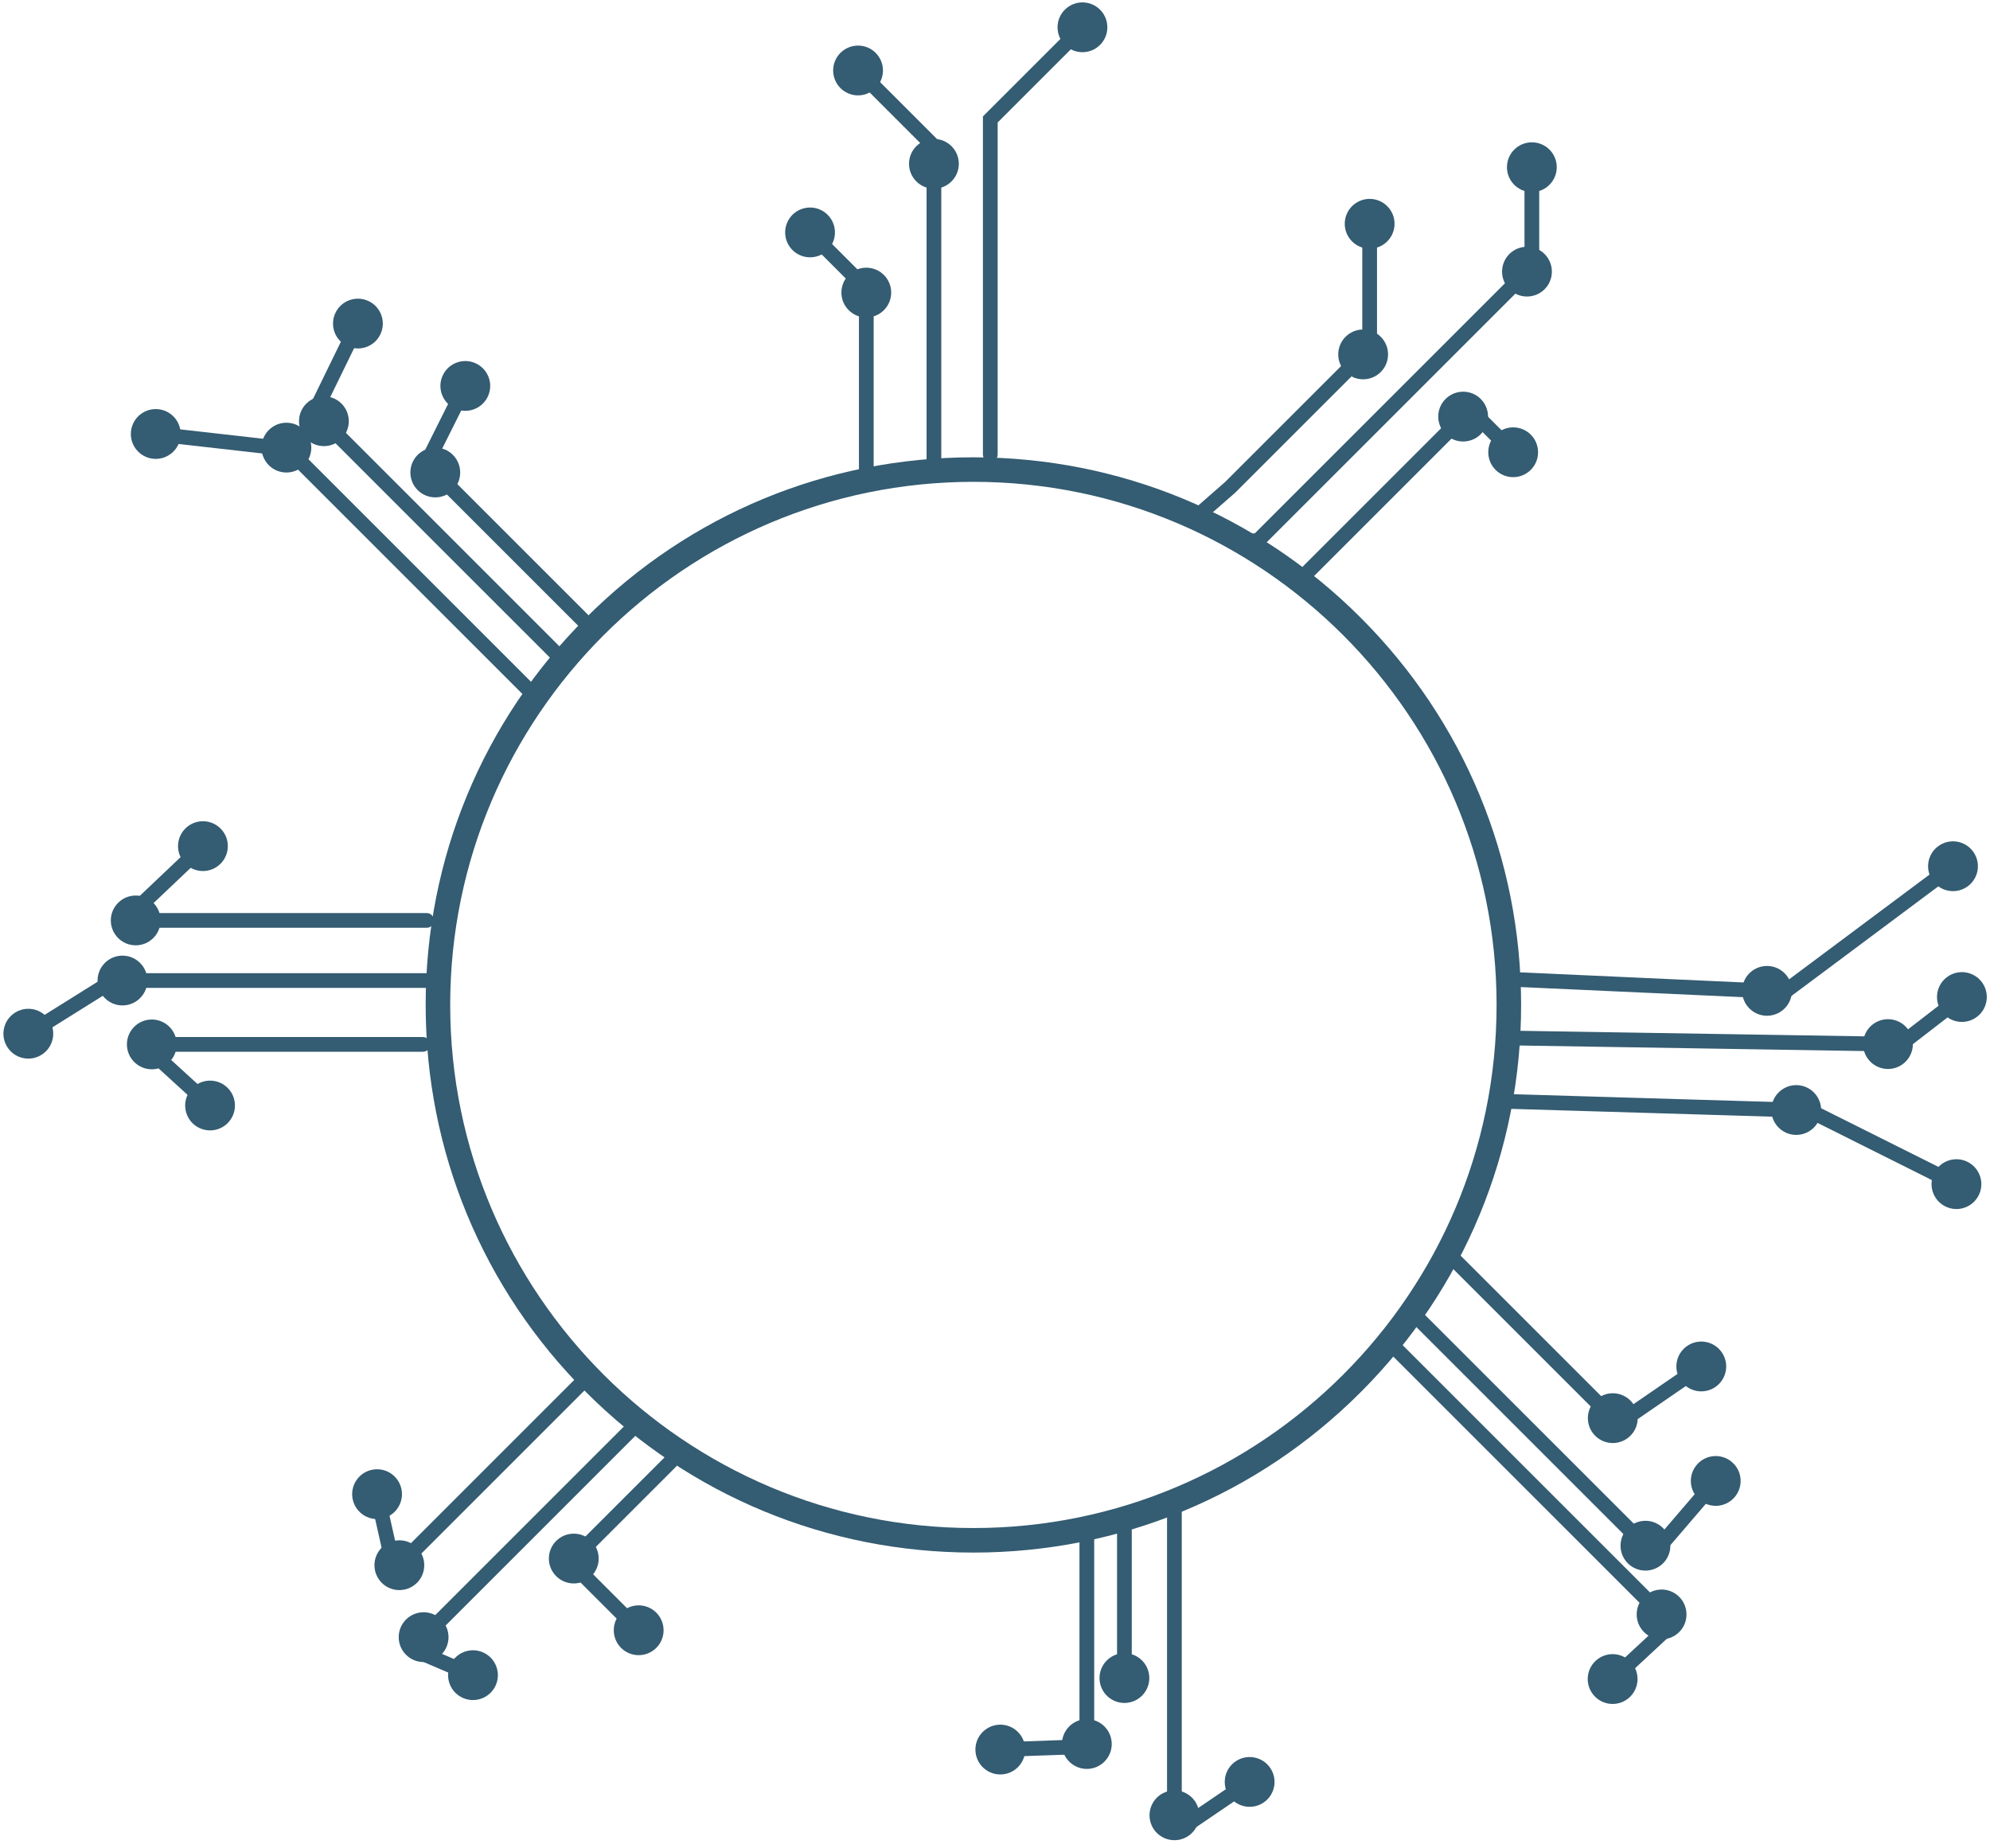 <?xml version="1.0" encoding="UTF-8" standalone="no"?><svg xmlns="http://www.w3.org/2000/svg" xmlns:xlink="http://www.w3.org/1999/xlink" data-name="Layer 1 copy 5" fill="#345c72" height="753.5" preserveAspectRatio="xMidYMid meet" version="1" viewBox="14.6 133.7 811.3 753.5" width="811.3" zoomAndPan="magnify"><g id="change1_44"><path d="M735.5,540.76s-.09,0-.14,0l-100.65-4.57c-1.66-.08-2.94-1.48-2.86-3.13s1.48-2.94,3.13-2.86l100.65,4.57c1.66,.08,2.94,1.48,2.86,3.13-.07,1.61-1.4,2.86-3,2.86Z"/><path d="M734.53,547.87c5.6,.25,10.35-4.08,10.6-9.68,.25-5.6-4.08-10.35-9.68-10.6-5.6-.25-10.35,4.08-10.6,9.68-.25,5.6,4.08,10.35,9.68,10.6Z"/></g><g id="change1_35"><path d="M784.82,562.44h-.05l-152.77-2.46c-1.66-.03-2.98-1.39-2.95-3.05,.03-1.64,1.36-2.95,3-2.95h.05l152.77,2.46c1.66,.03,2.98,1.39,2.95,3.05-.03,1.64-1.36,2.95-3,2.95Z"/><circle cx="784.31" cy="559.43" r="10.15" transform="rotate(-29.81 784.317 559.44)"/></g><g id="change1_18"><path d="M747.41,589.33s-.06,0-.09,0l-120.55-3.6c-1.66-.05-2.96-1.43-2.91-3.09,.05-1.62,1.38-2.91,3-2.91,.03,0,.06,0,.09,0l120.55,3.6c1.66,.05,2.96,1.43,2.91,3.09-.05,1.62-1.38,2.91-3,2.91Z"/><path d="M746.6,596.46c5.6,.17,10.28-4.24,10.45-9.84,.17-5.6-4.24-10.28-9.84-10.45-5.6-.17-10.28,4.24-10.45,9.84-.17,5.6,4.24,10.28,9.84,10.45Z"/></g><g id="change1_29"><path d="M739.89,542.85c-.91,0-1.82-.42-2.41-1.21-.99-1.33-.72-3.21,.61-4.2l71.34-53.24c1.33-.99,3.21-.72,4.2,.61,.99,1.33,.72,3.21-.61,4.2l-71.34,53.24c-.54,.4-1.17,.6-1.79,.6Z"/><path d="M816.89,495.05c4.49-3.35,5.42-9.71,2.06-14.21-3.35-4.49-9.71-5.42-14.21-2.06-4.49,3.35-5.42,9.71-2.06,14.21,3.35,4.49,9.71,5.42,14.21,2.06Z"/></g><g id="change1_43"><path d="M788.77,563.08c-.9,0-1.79-.4-2.38-1.17-1.01-1.31-.77-3.2,.54-4.21l26.07-20.14c1.31-1.01,3.2-.77,4.21,.54,1.01,1.31,.77,3.2-.54,4.21l-26.07,20.14c-.55,.42-1.19,.63-1.83,.63Z"/><path d="M820.65,548.28c4.44-3.43,5.25-9.8,1.83-14.24-3.43-4.44-9.8-5.25-14.24-1.83-4.44,3.43-5.25,9.8-1.83,14.24s9.8,5.25,14.24,1.83Z"/></g><g id="change1_3"><path d="M812.67,619.77c-.45,0-.91-.1-1.34-.32l-61.23-30.62c-1.48-.74-2.08-2.54-1.34-4.03,.74-1.48,2.54-2.08,4.03-1.34l61.23,30.62c1.48,.74,2.08,2.54,1.34,4.03-.53,1.05-1.59,1.66-2.69,1.66Z"/><path d="M807.68,625.62c5.01,2.51,11.11,.47,13.62-4.54,2.51-5.01,.47-11.11-4.54-13.62-5.01-2.51-11.11-.47-13.62,4.54s-.47,11.11,4.54,13.62Z"/></g><g id="change1_16"><path d="M528.66,357.18h-2.77c-1.66,0-3-1.34-3-3s1.34-3,3-3h.29l109.2-109.2c1.17-1.17,3.07-1.17,4.24,0,1.17,1.17,1.17,3.07,0,4.24l-110.95,110.95Z"/><path d="M644.31,251.64c3.96-3.96,3.96-10.39,0-14.36-3.96-3.96-10.39-3.96-14.36,0-3.96,3.96-3.96,10.39,0,14.36,3.96,3.96,10.39,3.96,14.36,0Z"/></g><g id="change1_13"><path d="M545.52,372.16c-.77,0-1.54-.29-2.12-.88-1.17-1.17-1.17-3.07,0-4.24l65.95-65.95c1.17-1.17,3.07-1.17,4.24,0,1.17,1.17,1.17,3.07,0,4.24l-65.95,65.95c-.59,.59-1.35,.88-2.12,.88Z"/><path d="M618.29,310.75c3.96-3.96,3.96-10.39,0-14.36s-10.39-3.96-14.36,0-3.96,10.39,0,14.36,10.39,3.96,14.36,0Z"/></g><g id="change1_39"><path d="M503.99,346.03c-.83,0-1.67-.35-2.26-1.02-1.09-1.25-.96-3.14,.28-4.23l12.18-10.66,54.39-54.39c1.17-1.17,3.07-1.17,4.24,0,1.17,1.17,1.17,3.07,0,4.24l-54.6,54.59-12.26,10.72c-.57,.5-1.27,.74-1.97,.74Z"/><path d="M577.52,285.39c3.96-3.96,3.96-10.39,0-14.36s-10.39-3.96-14.36,0-3.96,10.39,0,14.36,10.39,3.96,14.36,0Z"/></g><g id="change1_11"><path d="M572.99,276.09c-1.66,0-3-1.34-3-3v-48.65c0-1.66,1.34-3,3-3s3,1.34,3,3v48.65c0,1.66-1.34,3-3,3Z"/><path d="M583.14,224.95c0-5.61-4.55-10.15-10.15-10.15s-10.15,4.55-10.15,10.15,4.55,10.15,10.15,10.15,10.15-4.55,10.15-10.15Z"/></g><g id="change1_33"><path d="M639.12,239.67c-1.66,0-3-1.34-3-3v-35.29c0-1.66,1.34-3,3-3s3,1.34,3,3v35.29c0,1.66-1.34,3-3,3Z"/><path d="M649.27,201.88c0-5.61-4.55-10.15-10.15-10.15s-10.15,4.55-10.15,10.15,4.55,10.15,10.15,10.15,10.15-4.55,10.15-10.15Z"/></g><g id="change1_22"><path d="M631.86,321.47c-.77,0-1.54-.29-2.12-.88l-15.32-15.32c-1.17-1.17-1.17-3.07,0-4.24,1.17-1.17,3.07-1.17,4.24,0l15.32,15.32c1.17,1.17,1.17,3.07,0,4.24-.59,.59-1.35,.88-2.12,.88Z"/><path d="M624.32,325.29c3.96,3.96,10.39,3.96,14.36,0,3.96-3.96,3.96-10.39,0-14.36-3.96-3.96-10.39-3.96-14.36,0-3.96,3.96-3.96,10.39,0,14.36Z"/></g><g id="change1_20"><path d="M395.35,325.11c-1.66,0-3-1.34-3-3v-122.14c0-1.66,1.34-3,3-3s3,1.34,3,3v122.14c0,1.66-1.34,3-3,3Z"/><path d="M405.5,200.49c0-5.61-4.55-10.15-10.15-10.15s-10.15,4.55-10.15,10.15,4.55,10.15,10.15,10.15,10.15-4.55,10.15-10.15Z"/></g><g id="change1_31"><path d="M367.78,328.58c-1.66,0-3-1.34-3-3v-73.09c0-1.66,1.34-3,3-3s3,1.34,3,3v73.09c0,1.66-1.34,3-3,3Z"/><path d="M377.93,253c0-5.61-4.55-10.15-10.15-10.15s-10.15,4.55-10.15,10.15,4.55,10.15,10.15,10.15,10.15-4.55,10.15-10.15Z"/></g><g id="change1_2"><path d="M418.33,322.05c-1.66,0-3-1.34-3-3V181.16l38.81-38.81c1.17-1.17,3.07-1.17,4.24,0,1.17,1.17,1.17,3.07,0,4.24l-37.05,37.05v135.41c0,1.66-1.34,3-3,3Z"/><path d="M463.08,152.01c3.96-3.96,3.96-10.39,0-14.36-3.96-3.96-10.39-3.96-14.36,0-3.96,3.96-3.96,10.39,0,14.36,3.96,3.96,10.39,3.96,14.36,0Z"/></g><g id="change1_38"><path d="M394.33,195.35c-.77,0-1.54-.29-2.12-.88l-30.27-30.27c-1.17-1.17-1.17-3.07,0-4.24,1.17-1.17,3.07-1.17,4.24,0l30.27,30.27c1.17,1.17,1.17,3.07,0,4.24-.59,.59-1.35,.88-2.12,.88Z"/><path d="M371.6,155.26c-3.96-3.96-10.39-3.96-14.36,0-3.96,3.96-3.96,10.39,0,14.36,3.96,3.96,10.39,3.96,14.36,0,3.96-3.96,3.96-10.39,0-14.36Z"/></g><g id="change1_17"><path d="M364.25,250.86c-.77,0-1.54-.29-2.12-.88l-19.75-19.75c-1.17-1.17-1.17-3.07,0-4.24,1.17-1.17,3.07-1.17,4.24,0l19.75,19.75c1.17,1.17,1.17,3.07,0,4.24-.59,.59-1.35,.88-2.12,.88Z"/><path d="M352.03,221.29c-3.96-3.96-10.39-3.96-14.36,0-3.96,3.96-3.96,10.39,0,14.36,3.96,3.96,10.39,3.96,14.36,0,3.96-3.96,3.96-10.39,0-14.36Z"/></g><g id="change1_23"><path d="M189.22,536.52H64.03c-1.66,0-3-1.34-3-3s1.34-3,3-3h125.2c1.66,0,3,1.34,3,3s-1.34,3-3,3Z"/><path d="M64.53,523.37c-5.61,0-10.15,4.55-10.15,10.15s4.55,10.15,10.15,10.15,10.15-4.55,10.15-10.15-4.55-10.15-10.15-10.15Z"/></g><g id="change1_24"><path d="M187.01,562.56H75.98c-1.66,0-3-1.34-3-3s1.34-3,3-3h111.03c1.66,0,3,1.34,3,3s-1.34,3-3,3Z"/><path d="M76.49,549.41c-5.61,0-10.15,4.55-10.15,10.15s4.55,10.15,10.15,10.15,10.15-4.55,10.15-10.15-4.55-10.15-10.15-10.15Z"/></g><g id="change1_40"><path d="M188.54,512.01H69.43c-1.66,0-3-1.34-3-3s1.34-3,3-3h119.12c1.66,0,3,1.34,3,3s-1.34,3-3,3Z"/><path d="M69.93,498.86c-5.61,0-10.15,4.55-10.15,10.15s4.55,10.15,10.15,10.15,10.15-4.55,10.15-10.15-4.55-10.15-10.15-10.15Z"/></g><g id="change1_7"><path d="M177.05,775.27c-.77,0-1.54-.29-2.12-.88-1.17-1.17-1.17-3.07,0-4.24l77.09-77.09c1.17-1.17,3.07-1.17,4.24,0,1.17,1.17,1.17,3.07,0,4.24l-77.09,77.09c-.59,.59-1.35,.88-2.12,.88Z"/><path d="M170.23,764.74c-3.96,3.96-3.96,10.39,0,14.36,3.96,3.96,10.39,3.96,14.36,0s3.96-10.39,0-14.36c-3.96-3.96-10.39-3.96-14.36,0Z"/></g><g id="change1_45"><path d="M186.93,804.62c-.77,0-1.54-.29-2.12-.88-1.17-1.17-1.17-3.07,0-4.24l88.93-88.93c1.17-1.17,3.07-1.17,4.24,0,1.17,1.17,1.17,3.07,0,4.24l-88.93,88.93c-.59,.59-1.35,.88-2.12,.88Z"/><path d="M180.12,794.08c-3.96,3.96-3.96,10.39,0,14.36s10.39,3.96,14.36,0,3.96-10.39,0-14.36-10.39-3.96-14.36,0Z"/></g><g id="change1_47"><path d="M248.16,772.56c-.77,0-1.54-.29-2.12-.88-1.17-1.17-1.17-3.07,0-4.24l39.96-39.96c1.17-1.17,3.07-1.17,4.24,0,1.17,1.17,1.17,3.07,0,4.24l-39.96,39.96c-.59,.59-1.35,.88-2.12,.88Z"/><path d="M241.34,762.03c-3.96,3.96-3.96,10.39,0,14.36,3.96,3.96,10.39,3.96,14.36,0s3.96-10.39,0-14.36c-3.96-3.96-10.39-3.96-14.36,0Z"/></g><g id="change1_4"><path d="M457.69,848.35c-1.66,0-3-1.34-3-3v-89.36c0-1.66,1.34-3,3-3s3,1.34,3,3v89.36c0,1.66-1.34,3-3,3Z"/><path d="M447.54,844.84c0,5.61,4.55,10.15,10.15,10.15s10.15-4.55,10.15-10.15-4.55-10.15-10.15-10.15-10.15,4.55-10.15,10.15Z"/></g><g id="change1_15"><path d="M473.01,821.41c-1.66,0-3-1.34-3-3v-65.42c0-1.66,1.34-3,3-3s3,1.34,3,3v65.42c0,1.66-1.34,3-3,3Z"/><circle cx="473.01" cy="817.9" r="10.15" transform="rotate(-58.28 473.048 817.918)"/></g><g id="change1_9"><path d="M493.39,877.41c-1.66,0-3-1.34-3-3v-127.96c0-1.66,1.34-3,3-3s3,1.34,3,3v127.96c0,1.66-1.34,3-3,3Z"/><circle cx="493.4" cy="873.9" r="10.15" transform="rotate(-22.5 493.405 873.903)"/></g><g id="change1_30"><path d="M692.37,795.36c-.77,0-1.54-.29-2.12-.88l-110.25-110.25c-1.17-1.17-1.17-3.07,0-4.24,1.17-1.17,3.07-1.17,4.24,0l110.25,110.25c1.17,1.17,1.17,3.07,0,4.24-.59,.59-1.35,.88-2.12,.88Z"/><path d="M684.83,799.18c3.96,3.96,10.39,3.96,14.36,0s3.96-10.39,0-14.36-10.39-3.96-14.36,0-3.96,10.39,0,14.36Z"/></g><g id="change1_8"><path d="M685.78,767.33c-.77,0-1.54-.29-2.12-.88l-94.47-94.47c-1.17-1.17-1.17-3.07,0-4.24,1.17-1.17,3.07-1.17,4.24,0l94.47,94.47c1.17,1.17,1.17,3.07,0,4.24-.59,.59-1.35,.88-2.12,.88Z"/><path d="M678.25,771.15c3.96,3.96,10.39,3.96,14.36,0s3.96-10.39,0-14.36-10.39-3.96-14.36,0-3.96,10.39,0,14.36Z"/></g><g id="change1_42"><path d="M672.47,715.32c-.77,0-1.54-.29-2.12-.88l-66.97-66.97c-1.17-1.17-1.17-3.07,0-4.24,1.17-1.17,3.07-1.17,4.24,0l66.97,66.97c1.17,1.17,1.17,3.07,0,4.24-.59,.59-1.35,.88-2.12,.88Z"/><path d="M664.93,719.14c3.96,3.96,10.39,3.96,14.36,0s3.96-10.39,0-14.36-10.39-3.96-14.36,0-3.96,10.39,0,14.36Z"/></g><g id="change1_10"><path d="M231.44,419.29c-.77,0-1.54-.29-2.12-.88l-100.43-100.43c-1.17-1.17-1.17-3.07,0-4.24,1.17-1.17,3.07-1.17,4.24,0l100.43,100.43c1.17,1.17,1.17,3.07,0,4.24-.59,.59-1.35,.88-2.12,.88Z"/><path d="M138.55,309.04c-3.96-3.96-10.39-3.96-14.36,0-3.96,3.96-3.96,10.39,0,14.36,3.96,3.96,10.39,3.96,14.36,0,3.96-3.96,3.96-10.39,0-14.36Z"/></g><g id="change1_26"><path d="M243.69,405.5c-.77,0-1.54-.29-2.12-.88l-97.4-97.4c-1.17-1.17-1.17-3.07,0-4.24,1.17-1.17,3.07-1.17,4.24,0l97.4,97.4c1.17,1.17,1.17,3.07,0,4.24-.59,.59-1.35,.88-2.12,.88Z"/><path d="M153.83,298.28c-3.96-3.96-10.39-3.96-14.36,0-3.96,3.96-3.96,10.39,0,14.36,3.96,3.96,10.39,3.96,14.36,0,3.96-3.96,3.96-10.39,0-14.36Z"/></g><g id="change1_34"><path d="M255.95,393.24c-.77,0-1.54-.29-2.12-.88l-64.25-64.25c-1.17-1.17-1.17-3.07,0-4.24,1.17-1.17,3.07-1.17,4.24,0l64.25,64.25c1.17,1.17,1.17,3.07,0,4.24-.59,.59-1.35,.88-2.12,.88Z"/><path d="M199.24,319.18c-3.96-3.96-10.39-3.96-14.36,0s-3.96,10.39,0,14.36c3.96,3.96,10.39,3.96,14.36,0s3.96-10.39,0-14.36Z"/></g><g id="change1_6"><path d="M189.44,323.8c-.45,0-.91-.1-1.34-.32-1.48-.74-2.08-2.54-1.34-4.02l15.09-30.18c.74-1.48,2.54-2.08,4.02-1.34,1.48,.74,2.08,2.54,1.34,4.02l-15.09,30.18c-.53,1.05-1.58,1.66-2.69,1.66Z"/><path d="M213.38,295.61c2.51-5.01,.47-11.11-4.54-13.62s-11.11-.47-13.62,4.54-.47,11.11,4.54,13.62,11.11,.47,13.62-4.54Z"/></g><g id="change1_46"><path d="M144.54,301.39c-.44,0-.89-.1-1.31-.3-1.49-.73-2.11-2.52-1.38-4.01l16.2-33.21c.73-1.49,2.52-2.11,4.01-1.38,1.49,.73,2.11,2.52,1.38,4.01l-16.2,33.21c-.52,1.07-1.59,1.69-2.7,1.69Z"/><path d="M169.64,270.09c2.46-5.04,.37-11.12-4.67-13.57-5.04-2.46-11.12-.37-13.57,4.67-2.46,5.04-.37,11.12,4.67,13.57s11.12,.37,13.57-4.67Z"/></g><g id="change1_32"><path d="M122.14,318.65c-.11,0-.23,0-.34-.02l-44.55-5.04c-1.65-.19-2.83-1.67-2.64-3.32s1.67-2.83,3.32-2.64l44.55,5.04c1.65,.19,2.83,1.67,2.64,3.32-.17,1.53-1.47,2.66-2.98,2.66Z"/><path d="M79.24,300.57c-5.57-.63-10.6,3.37-11.23,8.95-.63,5.57,3.37,10.6,8.95,11.23,5.57,.63,10.6-3.37,11.23-8.95s-3.37-10.6-8.94-11.23Z"/></g><g id="change1_14"><path d="M64.86,512.52c-.79,0-1.59-.31-2.18-.94-1.14-1.2-1.09-3.1,.11-4.24l32.83-31.15c1.2-1.14,3.1-1.09,4.24,.11,1.14,1.2,1.09,3.1-.11,4.24l-32.83,31.15c-.58,.55-1.32,.82-2.06,.82Z"/><path d="M104.32,486.08c4.07-3.86,4.24-10.28,.38-14.35-3.86-4.07-10.28-4.24-14.35-.38-4.07,3.86-4.24,10.28-.38,14.35s10.28,4.24,14.35,.38Z"/></g><g id="change1_36"><path d="M25.72,558.47c-1,0-1.98-.5-2.55-1.41-.88-1.41-.45-3.26,.95-4.13l32.67-20.42c1.4-.88,3.26-.45,4.13,.95s.45,3.26-.95,4.13l-32.67,20.42c-.49,.31-1.04,.46-1.59,.46Z"/><path d="M20.77,546.59c-4.75,2.97-6.2,9.23-3.23,13.99s9.23,6.2,13.99,3.23c4.75-2.97,6.2-9.23,3.23-13.99s-9.23-6.2-13.99-3.23Z"/></g><g id="change1_1"><path d="M100.62,587.82c-.72,0-1.45-.26-2.02-.79l-28.63-26.17c-1.22-1.12-1.31-3.02-.19-4.24,1.12-1.22,3.02-1.31,4.24-.19l28.63,26.17c1.22,1.12,1.31,3.02,.19,4.24-.59,.65-1.4,.98-2.21,.98Z"/><path d="M93.39,591.97c4.14,3.78,10.56,3.5,14.34-.64,3.78-4.14,3.49-10.56-.64-14.34-4.14-3.78-10.56-3.49-14.34,.64s-3.49,10.56,.64,14.34Z"/></g><g id="change1_27"><path d="M175.29,776.9c-1.37,0-2.61-.95-2.92-2.34l-7.07-31.44c-.36-1.62,.65-3.22,2.27-3.58,1.62-.36,3.22,.65,3.59,2.27l7.07,31.44c.36,1.62-.65,3.22-2.27,3.58-.22,.05-.44,.07-.66,.07Z"/><path d="M178.23,740.73c-1.23-5.47-6.66-8.91-12.13-7.68s-8.91,6.66-7.68,12.13c1.23,5.47,6.66,8.91,12.13,7.68,5.47-1.23,8.91-6.66,7.68-12.13Z"/></g><g id="change1_21"><path d="M207.89,819.96c-.39,0-.79-.08-1.18-.24l-23.31-9.99c-1.52-.65-2.23-2.42-1.58-3.94,.65-1.52,2.41-2.23,3.94-1.58l23.31,9.99c1.52,.65,2.23,2.42,1.58,3.94-.49,1.14-1.59,1.82-2.76,1.82Z"/><path d="M203.43,826.09c5.15,2.21,11.12-.18,13.33-5.33,2.21-5.15-.18-11.12-5.33-13.33-5.15-2.21-11.12,.18-13.33,5.33-2.21,5.15,.18,11.12,5.33,13.33Z"/></g><g id="change1_19"><path d="M275.34,801.81c-.77,0-1.54-.29-2.12-.88l-29.95-29.95c-1.17-1.17-1.17-3.07,0-4.24,1.17-1.17,3.07-1.17,4.24,0l29.95,29.95c1.17,1.17,1.17,3.07,0,4.24-.59,.59-1.35,.88-2.12,.88Z"/><path d="M267.8,805.63c3.96,3.96,10.39,3.96,14.36,0s3.96-10.39,0-14.36-10.39-3.96-14.36,0-3.96,10.39,0,14.36Z"/></g><g id="change1_41"><path d="M421.9,850.12c-1.61,0-2.94-1.27-3-2.89-.06-1.66,1.24-3.05,2.89-3.1l34.02-1.19c1.7-.06,3.05,1.24,3.1,2.89,.06,1.66-1.24,3.05-2.89,3.1l-34.02,1.19s-.07,0-.11,0Z"/><path d="M422.06,836.95c-5.6,.2-9.99,4.9-9.79,10.5,.2,5.6,4.9,9.99,10.5,9.79,5.6-.2,9.99-4.9,9.79-10.5-.2-5.6-4.9-9.99-10.5-9.79Z"/></g><g id="change1_28"><path d="M494.16,883.63c-.96,0-1.9-.46-2.48-1.31-.93-1.37-.58-3.24,.79-4.17l30.32-20.62c1.37-.93,3.24-.58,4.17,.79,.93,1.37,.58,3.24-.79,4.17l-30.32,20.62c-.52,.35-1.1,.52-1.68,.52Z"/><path d="M529.77,868.69c4.64-3.15,5.84-9.47,2.69-14.1-3.15-4.64-9.47-5.84-14.1-2.69-4.64,3.15-5.84,9.47-2.69,14.1,3.15,4.64,9.47,5.84,14.1,2.69Z"/></g><g id="change1_5"><path d="M679.8,713.41c-.96,0-1.89-.45-2.47-1.3-.94-1.37-.59-3.23,.77-4.17l28.82-19.81c1.36-.94,3.23-.59,4.17,.77,.94,1.37,.59,3.23-.77,4.17l-28.82,19.81c-.52,.36-1.11,.53-1.7,.53Z"/><path d="M713.95,699.25c4.62-3.18,5.79-9.5,2.61-14.12-3.18-4.62-9.5-5.79-14.12-2.61-4.62,3.18-5.79,9.5-2.61,14.12,3.18,4.62,9.5,5.79,14.12,2.61Z"/></g><g id="change1_12"><path d="M693.12,765.03c-.69,0-1.39-.24-1.95-.72-1.26-1.08-1.4-2.97-.33-4.23l21.3-24.85c1.08-1.26,2.97-1.4,4.23-.33,1.26,1.08,1.4,2.97,.33,4.23l-21.3,24.85c-.59,.69-1.43,1.05-2.28,1.05Z"/><path d="M721.79,744.17c3.65-4.26,3.16-10.67-1.1-14.31-4.26-3.65-10.67-3.16-14.31,1.1-3.65,4.26-3.15,10.67,1.1,14.31,4.26,3.65,10.67,3.16,14.31-1.1Z"/></g><g id="change1_37"><path d="M671.68,821.68c-.81,0-1.61-.32-2.2-.96-1.13-1.21-1.06-3.11,.16-4.24l25.1-23.31c1.21-1.13,3.11-1.06,4.24,.16,1.13,1.21,1.06,3.11-.16,4.24l-25.1,23.31c-.58,.54-1.31,.8-2.04,.8Z"/><path d="M665.14,810.9c-4.11,3.81-4.35,10.24-.53,14.35s10.24,4.35,14.35,.53c4.11-3.81,4.35-10.24,.53-14.35-3.81-4.11-10.24-4.35-14.35-.53Z"/></g><g id="change1_25"><path d="M411.44,766.77c-59.65,0-115.72-23.23-157.9-65.4-42.18-42.18-65.4-98.25-65.4-157.9s23.23-115.72,65.4-157.9,98.25-65.4,157.9-65.4,115.72,23.23,157.9,65.4c42.18,42.18,65.4,98.25,65.4,157.9s-23.23,115.72-65.4,157.9-98.25,65.4-157.9,65.4Zm0-436.6c-117.61,0-213.3,95.69-213.3,213.3s95.69,213.3,213.3,213.3,213.3-95.68,213.3-213.3-95.68-213.3-213.3-213.3Z"/></g></svg>